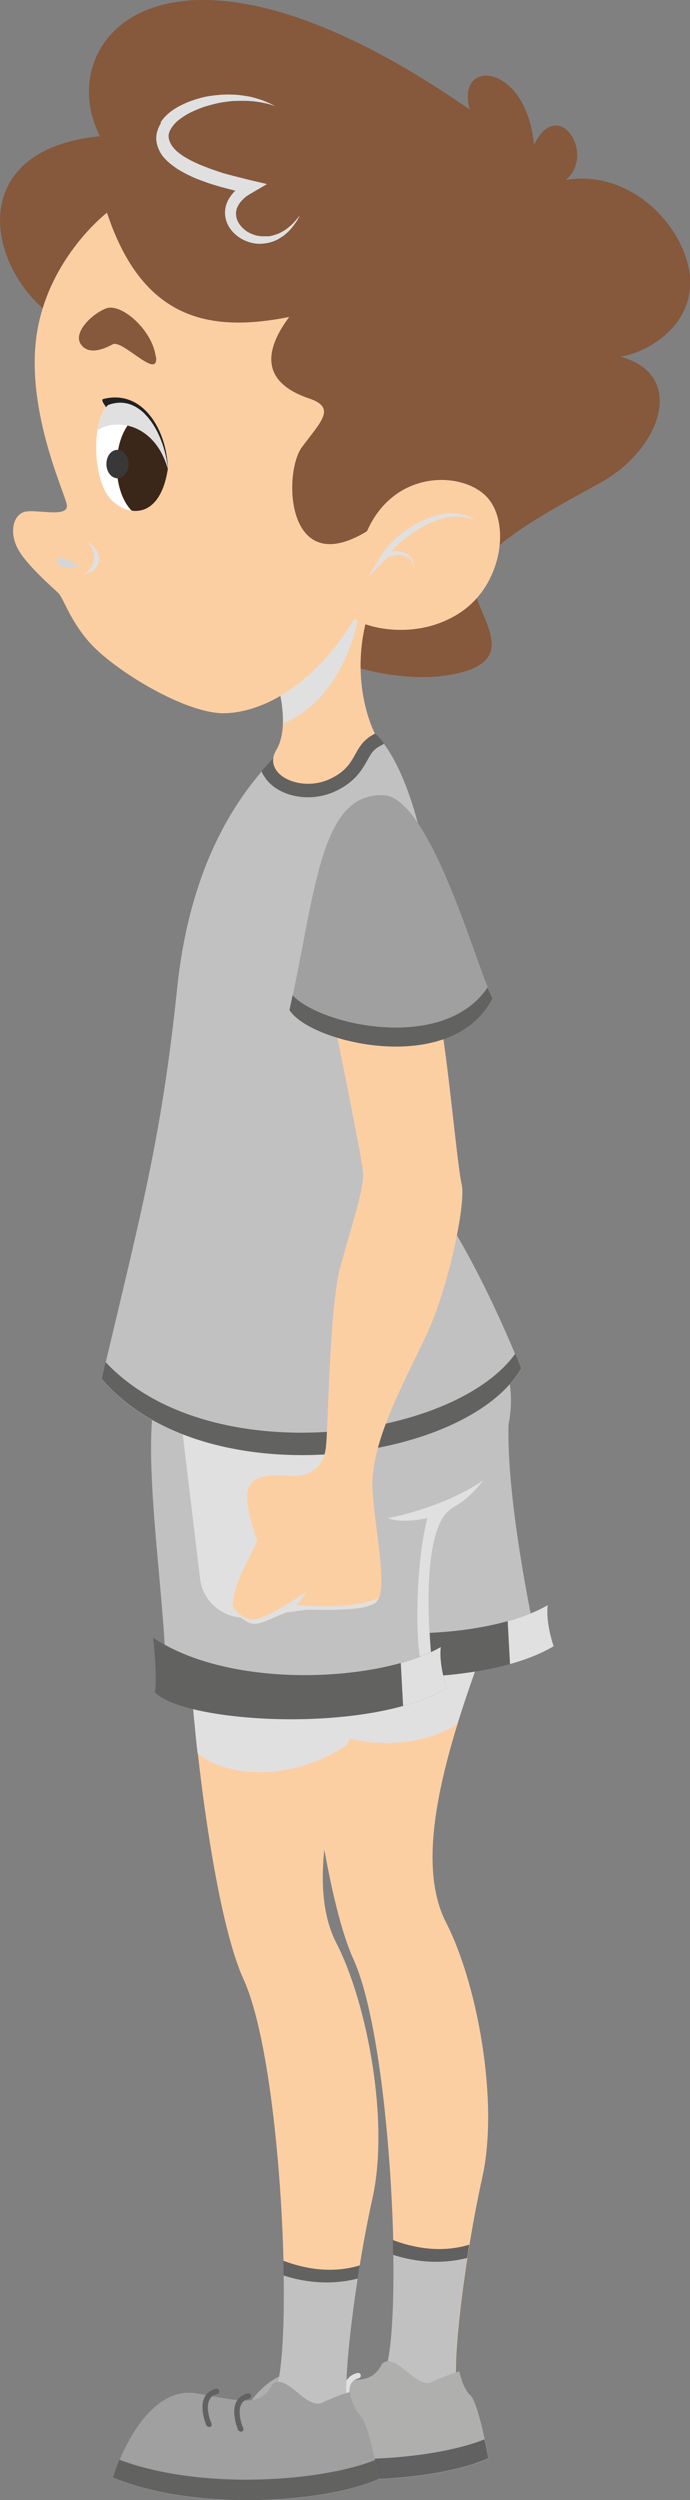<?xml version="1.0" encoding="UTF-8"?>
<svg xmlns="http://www.w3.org/2000/svg" xmlns:xlink="http://www.w3.org/1999/xlink" viewBox="0 0 26.72 96.71">
  <rect x="0" y="0" width="26.72" height="96.71" fill="#808080" stroke="none"/>
  <defs>
    <style>
      .uuid-9b3ec3a3-f621-431e-b033-24af39c21c16 {
        fill: #fccfa3;
      }

      .uuid-0c5783d1-ebb3-4745-8364-34addf60a52b {
        fill: #383838;
        mix-blend-mode: screen;
      }

      .uuid-b1978f92-76ea-4c2a-81cd-cba571b35abb {
        fill: #d6d6d6;
      }

      .uuid-b1978f92-76ea-4c2a-81cd-cba571b35abb, .uuid-ad9dc645-a486-440d-a06d-b28122f45906 {
        mix-blend-mode: multiply;
      }

      .uuid-13e6dbc4-09b9-49c4-a9cf-f9ae6e5616b5 {
        fill: #fff;
      }

      .uuid-61a5861f-e87f-4980-939a-c11752053fe9 {
        fill: #eb5e3c;
      }

      .uuid-1c22aa9d-6715-4b6f-85d3-3f6a8e46d909 {
        isolation: isolate;
      }

      .uuid-39db5484-8564-4eec-b03f-7c704c7b1c65, .uuid-ad9dc645-a486-440d-a06d-b28122f45906 {
        fill: #e0e0e0;
      }

      .uuid-5f81ebe6-05f4-4cb0-adf0-663a7033b624 {
        fill: #469bcb;
      }

      .uuid-641e211a-d81d-493b-9937-50e5f5dcde25 {
        fill: #212121;
      }

      .uuid-49aa2797-fd88-42b9-9118-8cbe386952f4 {
        fill: #626261;
      }

      .uuid-6197ec04-c80a-45d4-bf76-8b1efb6c4d78 {
        fill: #616161;
      }

      .uuid-a0472f40-f8d8-44a5-9040-874cdb760533 {
        fill: #afafae;
      }

      .uuid-e6427cb6-fb87-4ebd-89f7-bbaf4720ccdc {
        clip-path: url(#uuid-e5000e7b-5899-4e38-bb3d-ce9cdc177ba8);
      }

      .uuid-31eefdd6-8ffa-462f-9451-ca7a8028c590 {
        fill: #c2c1c1;
      }

      .uuid-805b0d6c-c784-487a-9521-2bcdb4fb4e6d {
        fill: #3b261a;
      }

      .uuid-f238ff12-5ca0-4552-8555-56aa33ce56e7 {
        fill: #a1a0a0;
      }

      .uuid-f6b57276-d497-44ad-9fad-4f264ec16dfa {
        fill: #86583c;
      }
    </style>
    <clipPath id="uuid-e5000e7b-5899-4e38-bb3d-ce9cdc177ba8">
      <path class="uuid-13e6dbc4-09b9-49c4-a9cf-f9ae6e5616b5" d="M6.5,18.13c-.13-1.38-1.03-2.95-2.32-2.46-.63,.65-.57,2.6-.05,3.43s2.04,1.24,2.37-.97Z"/>
    </clipPath>
  </defs>
  <g class="uuid-1c22aa9d-6715-4b6f-85d3-3f6a8e46d909">
    <g id="uuid-31b94558-bb3b-47bd-8a41-d78905015d6f" data-name="Ebene 1">
      <g>
        <path class="uuid-9b3ec3a3-f621-431e-b033-24af39c21c16" d="M17.21,54.75c3.01,.91,3.05,4.84,1.46,9.15-1.59,4.31-2.59,8.16-1.39,10.48,1.19,2.32,2.06,6.9,1.39,9.88-.66,2.98-1.13,6.9-.99,7.89,.13,.99-1.92,1.39-1.92,1.39l-.75-2.12c.57-2.54,.09-12.55-1.33-15.65-1.41-3.09-2.43-13.35-2.12-16.13,.31-2.78,2.21-5.92,5.66-4.88Z"/>
        <path class="uuid-31eefdd6-8ffa-462f-9451-ca7a8028c590" d="M18.17,86.83c-.38,2.33-.6,4.59-.5,5.31,.13,.99-1.92,1.39-1.92,1.39l-.75-2.12c.2-.88,.27-2.68,.22-4.76,.77,.29,1.84,.52,2.96,.18Z"/>
        <path class="uuid-a0472f40-f8d8-44a5-9040-874cdb760533" d="M14.77,91.46c.55-.55,1.33,.98,1.96,.68,.63-.3,1.06-.41,1.06-.41,0,0,.12,.65,.43,.93,.31,.28,.7,2.44,.7,2.44-1.96,.88-6.96,1.31-10.29-.05,.38-1.24,1.51-3.56,3.23-3.27,1.7,.29,2.45,.55,2.92-.31Z"/>
        <path class="uuid-5f81ebe6-05f4-4cb0-adf0-663a7033b624" d="M8.87,94.34c-.11,.25-.19,.49-.25,.7,3.33,1.36,8.34,.93,10.29,.05,0,0-.06-.32-.15-.73-2,.81-6.65,1.2-9.89-.01Z"/>
        <path class="uuid-5f81ebe6-05f4-4cb0-adf0-663a7033b624" d="M12.33,93.08s-.08-.02-.1-.06c-.01-.03-.28-.67-.07-1.09,.09-.17,.24-.28,.44-.33,.06-.01,.11,.02,.13,.08,.01,.06-.02,.11-.08,.13-.15,.03-.24,.1-.3,.22-.14,.28,0,.75,.08,.91,.02,.05,0,.12-.05,.14-.01,0-.03,0-.04,0Z"/>
        <path class="uuid-5f81ebe6-05f4-4cb0-adf0-663a7033b624" d="M13.57,93.27s-.08-.02-.1-.06c-.01-.03-.28-.67-.07-1.09,.09-.17,.24-.28,.44-.33,.06-.01,.11,.02,.13,.08,.01,.06-.02,.11-.08,.13-.15,.03-.24,.1-.3,.22-.14,.28,0,.75,.08,.91,.02,.05,0,.12-.05,.14-.01,0-.03,0-.04,0Z"/>
        <path class="uuid-61a5861f-e87f-4980-939a-c11752053fe9" d="M18.17,86.83c-.03,.17-.05,.34-.08,.51-1.18,.3-2.22,.09-2.87-.12,0-.19,0-.38-.01-.57,.77,.29,1.84,.52,2.96,.18Z"/>
      </g>
      <path class="uuid-6197ec04-c80a-45d4-bf76-8b1efb6c4d78" d="M8.87,94.34c-.11,.25-.19,.49-.25,.7,3.33,1.36,8.34,.93,10.29,.05,0,0-.06-.32-.15-.73-2,.81-6.65,1.2-9.89-.01Z"/>
      <path class="uuid-39db5484-8564-4eec-b03f-7c704c7b1c65" d="M12.33,93.08s-.08-.02-.1-.06c-.01-.03-.28-.67-.07-1.09,.09-.17,.24-.28,.44-.33,.06-.01,.11,.02,.13,.08,.01,.06-.02,.11-.08,.13-.15,.03-.24,.1-.3,.22-.14,.28,0,.75,.08,.91,.02,.05,0,.12-.05,.14-.01,0-.03,0-.04,0Z"/>
      <path class="uuid-39db5484-8564-4eec-b03f-7c704c7b1c65" d="M13.57,93.27s-.08-.02-.1-.06c-.01-.03-.28-.67-.07-1.09,.09-.17,.24-.28,.44-.33,.06-.01,.11,.02,.13,.08,.01,.06-.02,.11-.08,.13-.15,.03-.24,.1-.3,.22-.14,.28,0,.75,.08,.91,.02,.05,0,.12-.05,.14-.01,0-.03,0-.04,0Z"/>
      <path class="uuid-6197ec04-c80a-45d4-bf76-8b1efb6c4d78" d="M18.17,86.83c-.03,.17-.05,.34-.08,.51-1.18,.3-2.22,.09-2.87-.12,0-.19,0-.38-.01-.57,.77,.29,1.84,.52,2.96,.18Z"/>
      <path class="uuid-ad9dc645-a486-440d-a06d-b28122f45906" d="M13.98,64.1c.31-.22,4.24-1.24,4.24-1.24l.56,.71c-.04,.11-.08,.22-.12,.33-.35,.96-.67,1.89-.95,2.78-2.09,1.35-5.07,.61-5.87-.21-.03-.27-.06-.54-.08-.81,.45-.72,1.99-1.4,2.22-1.57Z"/>
      <path class="uuid-9b3ec3a3-f621-431e-b033-24af39c21c16" d="M12.96,55.54c3.01,.91,3.05,4.84,1.46,9.15-1.59,4.31-2.59,8.16-1.39,10.48,1.19,2.32,2.06,6.9,1.39,9.88-.66,2.98-1.13,6.9-.99,7.89,.13,.99-1.92,1.39-1.92,1.39l-.75-2.12c.57-2.54,.09-12.55-1.33-15.65-1.41-3.09-2.43-13.35-2.12-16.13,.31-2.78,2.21-5.92,5.66-4.88Z"/>
      <path class="uuid-31eefdd6-8ffa-462f-9451-ca7a8028c590" d="M13.93,87.63c-.38,2.33-.6,4.59-.5,5.31,.13,.99-1.92,1.39-1.92,1.39l-.75-2.12c.2-.88,.27-2.68,.22-4.76,.77,.29,1.84,.52,2.96,.18Z"/>
      <path class="uuid-f238ff12-5ca0-4552-8555-56aa33ce56e7" d="M10.52,92.26c.55-.55,1.33,.98,1.96,.68,.63-.3,1.06-.41,1.06-.41,0,0,.12,.65,.43,.93,.31,.28,.7,2.44,.7,2.44-1.96,.88-6.96,1.31-10.29-.05,.38-1.24,1.51-3.56,3.23-3.27,1.7,.29,2.45,.55,2.92-.31Z"/>
      <path class="uuid-49aa2797-fd88-42b9-9118-8cbe386952f4" d="M4.63,95.14c-.11,.25-.19,.49-.25,.7,3.33,1.36,8.34,.93,10.29,.05,0,0-.06-.32-.15-.73-2,.81-6.65,1.2-9.89-.01Z"/>
      <path class="uuid-49aa2797-fd88-42b9-9118-8cbe386952f4" d="M8.09,93.88s-.08-.02-.1-.06c-.01-.03-.28-.67-.07-1.09,.09-.17,.24-.28,.44-.33,.06-.01,.11,.02,.13,.08,.01,.06-.02,.11-.08,.13-.15,.03-.24,.1-.3,.22-.14,.28,0,.75,.08,.91,.02,.05,0,.12-.05,.14-.01,0-.03,0-.04,0Z"/>
      <path class="uuid-49aa2797-fd88-42b9-9118-8cbe386952f4" d="M9.32,94.06s-.08-.02-.1-.06c-.01-.03-.28-.67-.07-1.09,.09-.17,.24-.28,.44-.33,.06-.01,.11,.02,.13,.08,.01,.06-.02,.11-.08,.13-.15,.03-.24,.1-.3,.22-.14,.28,0,.75,.08,.91,.02,.05,0,.12-.05,.14-.01,0-.03,0-.04,0Z"/>
      <path class="uuid-49aa2797-fd88-42b9-9118-8cbe386952f4" d="M13.93,87.63c-.03,.17-.05,.34-.08,.51-1.18,.3-2.22,.09-2.87-.12,0-.19,0-.38-.01-.57,.77,.29,1.84,.52,2.96,.18Z"/>
      <path class="uuid-ad9dc645-a486-440d-a06d-b28122f45906" d="M14.44,64.63l-.02,.06c-.35,.95-.67,1.88-.95,2.78-2.26,1.53-4.74,1.24-5.82,.35-.11-1-.2-1.98-.27-2.91,1.3-.08,5.54-.32,7.06-.28Z"/>
      <path class="uuid-31eefdd6-8ffa-462f-9451-ca7a8028c590" d="M19.72,54.58c-.24,2.92,.95,8.42,.95,8.42-1.94,1.37-4.88,1.41-4.88,1.41,0,0-.07-4.4-.11-4.55-.04-.15,.42-2.54,.51-2.7s3.54-2.59,3.54-2.59Z"/>
      <path class="uuid-49aa2797-fd88-42b9-9118-8cbe386952f4" d="M21.21,62.09c-2.29,1.33-8.06,1.69-11.14-.36,.17,1.56,.07,2.12,.07,2.12,1.19,1.19,8.32,1.62,11.3-.17-.33-.99-.23-1.59-.23-1.59Z"/>
      <path class="uuid-ad9dc645-a486-440d-a06d-b28122f45906" d="M19.75,64.37l-.09-1.66c.61-.17,1.14-.38,1.55-.62,0,0-.1,.6,.23,1.59-.47,.28-1.05,.51-1.69,.69Z"/>
      <path class="uuid-31eefdd6-8ffa-462f-9451-ca7a8028c590" d="M19.29,52.21c1.33,2.39-.27,5.37-1.72,6.1-1.46,.73-.83,6.1-.83,6.1-1.06,1.59-8.82,.73-10.34-.33-.13-3.12-.93-8.16-.33-10.34,.6-2.19,13.23-1.52,13.23-1.52Z"/>
      <path class="uuid-ad9dc645-a486-440d-a06d-b28122f45906" d="M6.99,54.76l.76,6.33c.13,.94,.99,1.59,1.93,1.47l2.27-.3c.94-.13,1.6-.99,1.47-1.93l-.63-4.53-5.8-1.03Z"/>
      <path id="uuid-adb29593-bfc6-46eb-b270-f93fea105e11" data-name="icon-color" class="icon-color uuid-31eefdd6-8ffa-462f-9451-ca7a8028c590" d="M14.51,28.38c1.09,.96,2.22,4.21,2.29,8.12,.07,3.91-.8,8.49,.73,11.01,1.52,2.52,2.65,5.44,2.65,5.44-2.12,3.65-12.27,5.04-16.24,.4,1.52-6.43,2.32-9.35,2.92-15.12,.6-5.77,3.12-8.55,4.97-10.01,1.26-.33,2.69,.17,2.69,.17Z"/>
      <path class="uuid-49aa2797-fd88-42b9-9118-8cbe386952f4" d="M19.95,52.36c.15,.36,.23,.58,.23,.58-2.12,3.65-12.27,5.04-16.24,.4,.05-.22,.1-.44,.15-.65,3.99,4.26,13.42,3.05,15.86-.32Z"/>
      <path class="uuid-f6b57276-d497-44ad-9fad-4f264ec16dfa" d="M2.35,12.46c-2.88-1.82-3.88-6.66,1.52-7.19-1.92-3.78,2.65-9.15,14.32-1.03-.56-2.02,2.19-1.82,2.49,1.36,.93-1.92,2.42,.36,1.23,1.36,2.78-.46,4.97,2.25,4.81,4.18-.17,1.92-2.25,2.65-2.72,2.65,2.65,.7,1.56,3.61-.73,4.87-2.29,1.26-5.24,2.82-4.91,4.14,.33,1.33,1.72,2.78-.8,3.28-2.52,.5-5.34-.83-5.34-.83L2.35,12.46Z"/>
      <path class="uuid-49aa2797-fd88-42b9-9118-8cbe386952f4" d="M10.2,29.99c-.03-.05-.05-.1-.07-.16,.58-.68,1.17-1.21,1.7-1.63,1.26-.33,2.69,.17,2.69,.17,.12,.1,.24,.24,.35,.39-.03,.03-.07,.06-.12,.08-.29,.14-.38,.31-.53,.58-.21,.37-.47,.83-1.24,1.19-.32,.15-.69,.23-1.05,.23h0c-.76,0-1.43-.33-1.72-.85Z"/>
      <path class="uuid-9b3ec3a3-f621-431e-b033-24af39c21c16" d="M14.35,23.44c-.96,2.85,.17,4.94,.17,4.94-.93,.46-.6,1.23-1.76,1.76-1.16,.53-2.62-.2-2.06-1.13,.56-.93,.03-2.62,.03-2.62l2.59-3.02,1.03,.07Z"/>
      <path class="uuid-ad9dc645-a486-440d-a06d-b28122f45906" d="M10.96,27.99c.03-.8-.22-1.61-.22-1.61l2.59-3.02,.62,.04c-.13,1.22-.88,3.71-2.98,4.58Z"/>
      <path class="uuid-9b3ec3a3-f621-431e-b033-24af39c21c16" d="M4.14,8.22c1.36,4.11,3.91,4.67,7.06,4.04-1.46,1.96-.33,2.78,.76,3.15,1.09,.36,.46,.9-.27,1.89-.73,.99-.63,5.17,2.52,3.25,1.06-2.39,3.65-2.32,4.61-1.36,.96,.96,.66,3.38-.96,4.48s-3.58,.66-4.14,.27c-1.49,2.49-3.48,3.61-5.01,3.65-1.52,.03-4.21-1.63-5.17-2.66-.82-.88-1.08-1.8-1.28-1.99s-1.2-1.06-1.54-1.66c-.35-.6-.25-1.28,.17-1.46,.41-.18,1.84,.28,1.69-.33s-1.62-3.77-1.14-6.67c.49-2.9,2.7-4.59,2.7-4.59Z"/>
      <g>
        <path class="uuid-641e211a-d81d-493b-9937-50e5f5dcde25" d="M6.5,18.13c-.04-1.53-1-3.1-2.52-2.69-.1,.11,.29,.41,.22,.57-.34,.84-.49,2.13-.05,2.82,.53,.83,2.02,1.51,2.35-.7Z"/>
        <g>
          <path class="uuid-13e6dbc4-09b9-49c4-a9cf-f9ae6e5616b5" d="M6.5,18.13c-.13-1.38-1.03-2.95-2.32-2.46-.63,.65-.57,2.6-.05,3.43s2.04,1.24,2.37-.97Z"/>
          <g class="uuid-e6427cb6-fb87-4ebd-89f7-bbaf4720ccdc">
            <path class="uuid-805b0d6c-c784-487a-9521-2bcdb4fb4e6d" d="M4.52,18.01c0,1.11,.51,2,1.14,2s1.14-.9,1.14-2-.51-2-1.14-2-1.14,.9-1.14,2Z"/>
          </g>
        </g>
        <path class="uuid-0c5783d1-ebb3-4745-8364-34addf60a52b" d="M4.12,17.95c0,.3,.19,.55,.43,.55s.43-.24,.43-.55-.19-.55-.43-.55-.43,.24-.43,.55Z"/>
        <path class="uuid-ad9dc645-a486-440d-a06d-b28122f45906" d="M3.78,16.63c.07-.4,.2-.74,.4-.95,1.29-.5,2.19,1.08,2.32,2.46-.51-1.77-2.01-1.97-2.72-1.5Z"/>
      </g>
      <path class="uuid-f6b57276-d497-44ad-9fad-4f264ec16dfa" d="M6.03,13.79c-.14-1.05-1.35-2.08-1.92-1.86-.57,.22-1.27,.93-.99,1.37,.28,.44,.86,.23,1.24,.02,.38-.21,1.81,1.44,1.68,.46Z"/>
      <path class="uuid-b1978f92-76ea-4c2a-81cd-cba571b35abb" d="M3.06,21.91c-.42-.31-.93-.48-.85-.15,.08,.32,.85,.15,.85,.15Z"/>
      <path class="uuid-ad9dc645-a486-440d-a06d-b28122f45906" d="M3.31,20.93c.6,.43,.29,1.22-.14,1.28,.77-.03,.94-.91,.14-1.28Z"/>
      <path class="uuid-ad9dc645-a486-440d-a06d-b28122f45906" d="M14.71,21.57c.09-.15,.2-.29,.31-.43,.12-.13,.25-.26,.38-.38l.21-.17,.22-.15c.07-.05,.15-.09,.23-.14,.08-.05,.16-.09,.24-.13,.08-.04,.17-.07,.25-.11,.08-.04,.17-.06,.26-.09,.09-.03,.18-.05,.27-.07,.09-.02,.19-.03,.28-.04,.09-.01,.19,0,.29,0,.1,0,.19,.03,.28,.05,.09,.02,.18,.07,.27,.1,.08,.04,.15,.1,.23,.15-.09-.03-.17-.07-.25-.11-.09-.02-.17-.05-.26-.06-.09,0-.18-.02-.27-.01-.09,0-.18,0-.26,.02-.17,.03-.34,.07-.5,.13-.08,.03-.16,.06-.24,.1-.08,.04-.16,.07-.23,.11-.07,.04-.15,.08-.22,.13-.07,.05-.15,.09-.22,.14-.14,.1-.28,.2-.41,.31-.13,.11-.25,.23-.37,.35-.02,.02-.04,.04-.05,.06,.14-.03,.29-.02,.44,.02,.07,.02,.14,.06,.21,.1,.06,.05,.12,.1,.15,.16,.02,.03,.04,.06,.05,.1,0,.03,.02,.07,.02,.1,0,.03,0,.07,0,.1l-.02,.1v-.1s-.02-.06-.02-.09c0-.03-.02-.06-.03-.09-.01-.03-.04-.05-.05-.08-.04-.05-.09-.09-.15-.12-.06-.03-.12-.05-.18-.06-.13-.02-.26-.01-.38,.02-.06,.02-.12,.04-.17,.07-.05,.03-.09,.07-.13,.11l-.64,.65,.47-.76Z"/>
      <path class="uuid-ad9dc645-a486-440d-a06d-b28122f45906" d="M6.22,4.73c.26-.39,.64-.6,1.01-.76,.19-.08,.38-.14,.57-.19,.19-.05,.39-.08,.59-.1,.2-.02,.4-.03,.59-.02,.2,0,.39,.03,.59,.06,.19,.03,.38,.09,.57,.15l.27,.11,.26,.13-.28-.09-.28-.06-.28-.04-.28-.02c-.19,0-.37,0-.56,.01-.19,.02-.37,.04-.55,.08-.18,.04-.36,.09-.53,.14-.17,.06-.34,.13-.51,.21-.16,.08-.31,.17-.45,.28-.14,.1-.25,.23-.33,.36-.08,.13-.11,.26-.08,.39,.03,.12,.09,.25,.2,.37,.1,.12,.24,.22,.39,.32,.15,.09,.31,.18,.48,.25,.16,.08,.34,.14,.51,.21,.17,.06,.35,.12,.53,.18,.36,.1,.73,.19,1.09,.28l.6,.14-.53,.31c-.08,.05-.16,.09-.23,.14-.08,.05-.14,.11-.2,.17-.06,.06-.11,.13-.15,.2-.04,.07-.07,.14-.08,.22-.02,.07-.01,.15,0,.23,.02,.08,.04,.15,.09,.23,.04,.07,.1,.14,.16,.2,.06,.06,.13,.12,.21,.16,.08,.05,.16,.08,.25,.11,.09,.03,.18,.04,.27,.05,.09,0,.19,0,.28,0,.09-.01,.19-.04,.28-.07,.09-.03,.18-.07,.26-.12,.09-.05,.17-.11,.24-.17,.08-.06,.15-.13,.22-.21,.07-.07,.13-.16,.2-.23-.05,.09-.09,.18-.16,.27-.06,.09-.12,.17-.19,.25-.07,.08-.15,.15-.23,.22-.08,.07-.18,.12-.27,.18-.1,.05-.2,.09-.31,.12-.11,.03-.22,.04-.33,.05-.11,0-.23,0-.34-.03-.11-.02-.22-.06-.33-.11-.21-.1-.4-.25-.54-.45-.14-.2-.22-.46-.19-.72,.01-.13,.05-.25,.11-.37,.06-.11,.13-.21,.21-.3,.02-.03,.05-.05,.08-.08h-.04l-.57-.15c-.19-.06-.38-.11-.56-.18-.19-.07-.37-.13-.55-.22-.18-.08-.36-.18-.54-.29-.17-.12-.34-.24-.49-.41-.15-.16-.27-.39-.31-.64-.04-.26,.05-.52,.17-.71Z"/>
      <g>
        <path class="uuid-9b3ec3a3-f621-431e-b033-24af39c21c16" d="M17.03,39.37c.3,1.43,.68,5.76,.85,6.45,.17,.69-.5,4.01-1.41,5.91-.9,1.9-2.18,4.19-2.04,5.99,.13,1.79,.65,3.99,.07,4.31-.58,.32-1.94,.23-2.81,.24-.87,0-1.62,.8-2.13,.46-.51-.34-.63-.31-.5-1.03,.13-.71,.92-2,.89-2.11-.12-.42-.5-1.45-.35-1.96,.16-.51,.74-.62,1.58-.55,.84,.07,1.32-.32,1.43-1.02,.11-.7,.13-5.46,.57-7.05,.46-1.69,.92-3.02,.88-3.64-.04-.62-1.19-6.18-1.19-6.18l4.16,.19Z"/>
        <g>
          <path class="uuid-f238ff12-5ca0-4552-8555-56aa33ce56e7" d="M14.85,30.76c1.9,.08,3.77,7.25,4.24,7.84-1.59,3.08-7.1,1.72-7.87,.46,1.01-4.62,1.18-8.41,3.64-8.3Z"/>
          <path class="uuid-49aa2797-fd88-42b9-9118-8cbe386952f4" d="M18.88,38.19c.08,.2,.15,.35,.2,.42-1.59,3.08-7.1,1.72-7.87,.46,.04-.19,.08-.38,.12-.57,1.08,1.16,5.84,2.23,7.55-.3Z"/>
        </g>
        <path class="uuid-ad9dc645-a486-440d-a06d-b28122f45906" d="M9.66,62.64c.47,.09,1.53-.63,2.2-1.06,0,0-.23,.41-.38,.5,1.29,.13,2.52,.04,3.18-.27-.04,.1-.1,.17-.17,.21-.58,.32-1.94,.23-2.81,.24-.87,0-1.62,.8-2.13,.46-.38-.25-.54-.3-.55-.61,.14,.22,.38,.47,.66,.52Z"/>
      </g>
      <path class="uuid-ad9dc645-a486-440d-a06d-b28122f45906" d="M17.56,58.31c-1.46,.73-.83,6.1-.83,6.1-.07,.1-.16,.19-.28,.27-.05-.05-.09-.12-.12-.21-.29-1.15-.2-4.15,.22-5.75,0,0-.99,.24-1.53,0,.41-.06,2.36-.52,3.69-1.46-.36,.48-.76,.84-1.16,1.04Z"/>
      <path class="uuid-49aa2797-fd88-42b9-9118-8cbe386952f4" d="M17.07,63.71c-2.29,1.33-8.06,1.69-11.14-.36,.17,1.56,.07,2.12,.07,2.12,1.19,1.19,8.32,1.62,11.3-.17-.33-.99-.23-1.59-.23-1.59Z"/>
      <path class="uuid-ad9dc645-a486-440d-a06d-b28122f45906" d="M15.61,65.99l-.09-1.66c.61-.17,1.14-.38,1.55-.62,0,0-.1,.6,.23,1.59-.47,.28-1.05,.51-1.69,.69Z"/>
    </g>
  </g>
</svg>